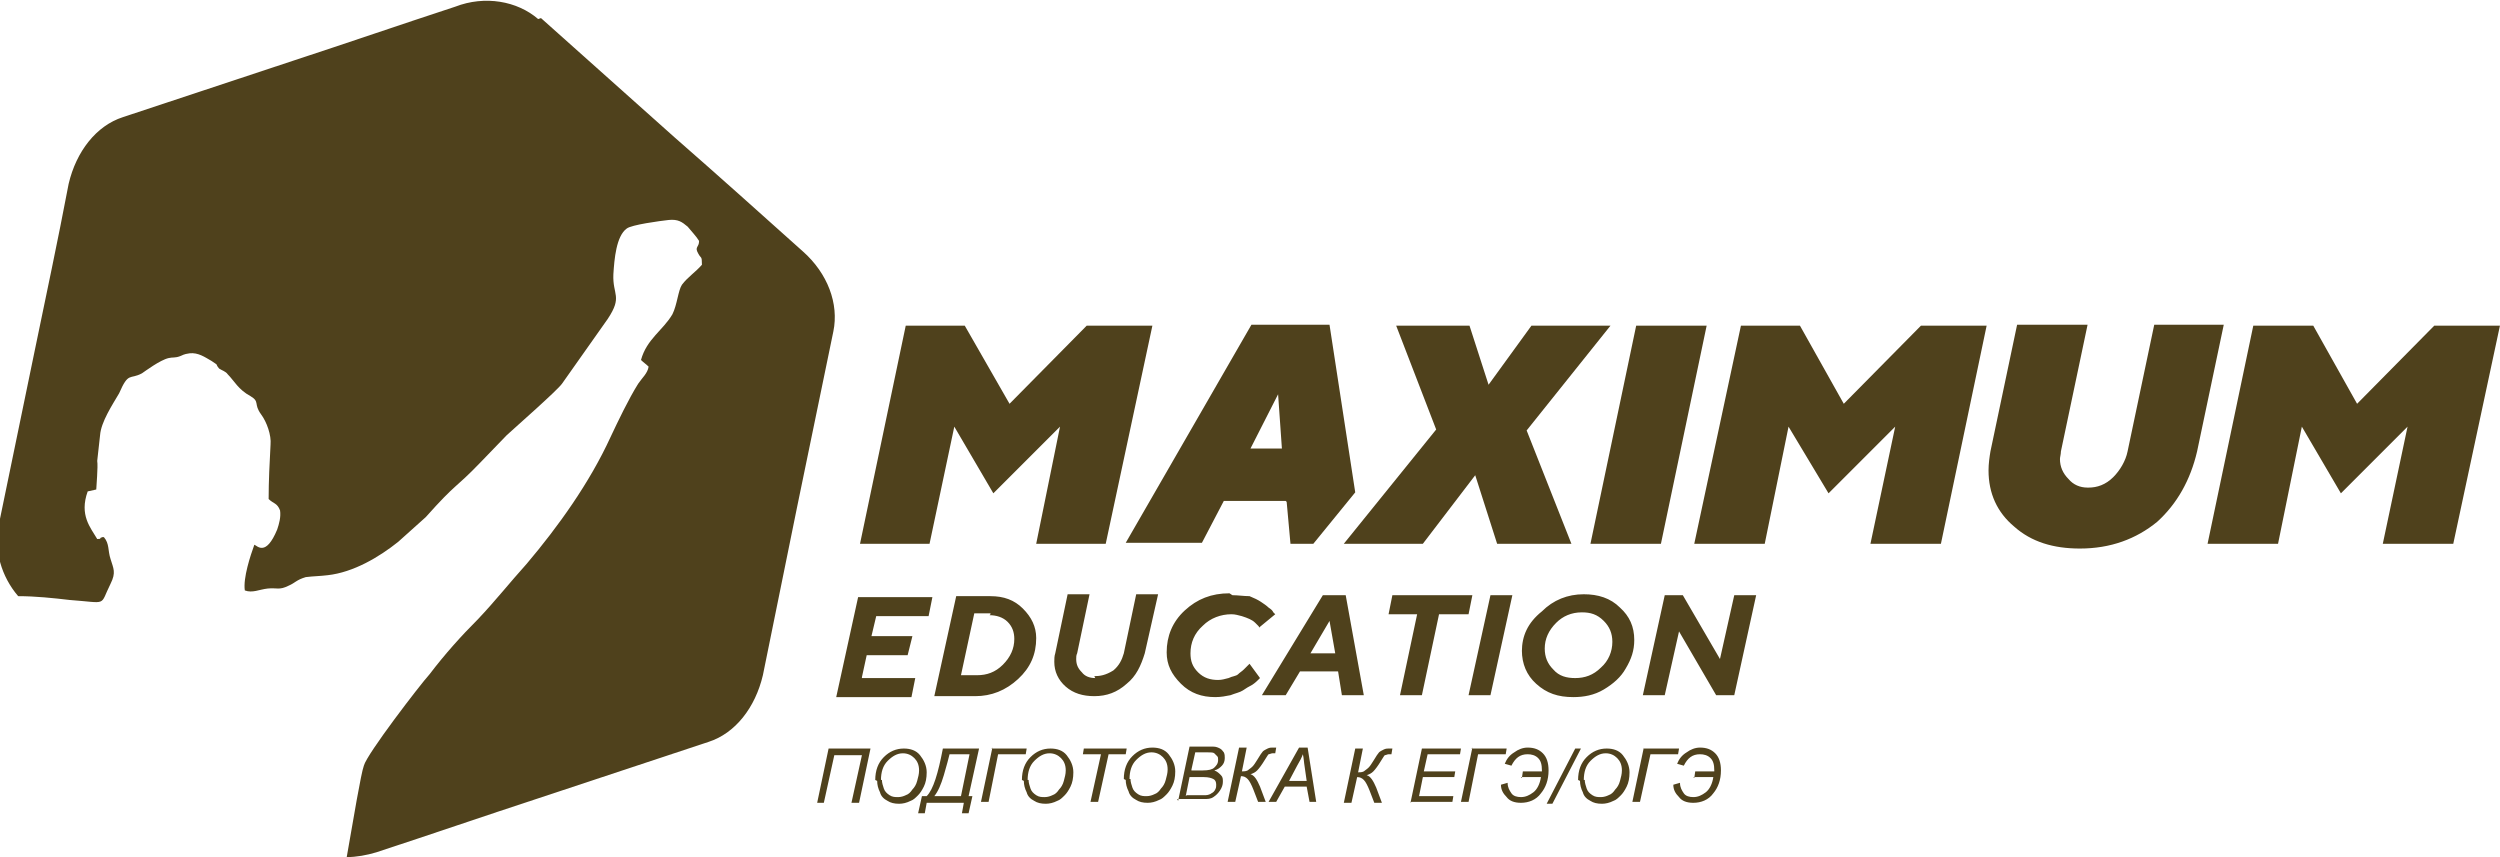 <?xml version="1.0" encoding="UTF-8"?> <svg xmlns="http://www.w3.org/2000/svg" xmlns:xlink="http://www.w3.org/1999/xlink" xmlns:xodm="http://www.corel.com/coreldraw/odm/2003" xml:space="preserve" width="29.069mm" height="9.966mm" version="1.1" style="shape-rendering:geometricPrecision; text-rendering:geometricPrecision; image-rendering:optimizeQuality; fill-rule:evenodd; clip-rule:evenodd" viewBox="0 0 26.25 9"> <defs> <style type="text/css"> .fil0 {fill:#4F411C} .fil1 {fill:#4F411C;fill-rule:nonzero} </style> </defs> <g id="Слой_x0020_1">  <g id="_3183269077888"> <g> <path class="fil0" d="M5.68 0.19l1.4 1.25c0.48,0.42 0.87,0.77 1.35,1.2 0.26,0.23 0.38,0.55 0.32,0.84l-0.38 1.84c-0.13,0.63 -0.23,1.14 -0.36,1.77 -0.08,0.34 -0.29,0.61 -0.57,0.7l-1.78 0.59c-0.61,0.2 -1.1,0.37 -1.71,0.57 -0.1,0.03 -0.21,0.05 -0.31,0.05 0.07,-0.4 0.15,-0.88 0.18,-0.96 0.03,-0.12 0.59,-0.85 0.69,-0.96 0.16,-0.21 0.33,-0.4 0.51,-0.58 0.18,-0.19 0.33,-0.38 0.51,-0.58 0.33,-0.39 0.66,-0.85 0.88,-1.33 0.08,-0.17 0.19,-0.4 0.29,-0.56 0.04,-0.06 0.1,-0.11 0.11,-0.18 -0.03,-0.03 -0.05,-0.04 -0.08,-0.07 0.06,-0.22 0.23,-0.31 0.33,-0.48 0.05,-0.1 0.06,-0.25 0.1,-0.31 0.06,-0.08 0.14,-0.13 0.21,-0.21 0,-0.1 -0.01,-0.06 -0.04,-0.12 -0.04,-0.07 0.01,-0.06 0.01,-0.13 -0.03,-0.05 -0.08,-0.1 -0.12,-0.15 -0.06,-0.05 -0.1,-0.08 -0.2,-0.07 -0.09,0.01 -0.39,0.05 -0.44,0.09 -0.11,0.08 -0.13,0.32 -0.14,0.48 -0.01,0.22 0.1,0.23 -0.06,0.47l-0.48 0.68c-0.05,0.07 -0.47,0.44 -0.58,0.54l-0.28 0.29c-0.27,0.28 -0.24,0.2 -0.57,0.57l-0.29 0.26c-0.2,0.16 -0.47,0.32 -0.74,0.35 -0.08,0.01 -0.15,0.01 -0.23,0.02 -0.1,0.03 -0.11,0.06 -0.18,0.09 -0.1,0.05 -0.12,0.02 -0.22,0.03 -0.09,0.01 -0.16,0.05 -0.24,0.02 -0.02,-0.13 0.06,-0.37 0.1,-0.48 0.03,0.01 0.12,0.13 0.24,-0.16 0.02,-0.06 0.04,-0.13 0.03,-0.2 -0.03,-0.08 -0.07,-0.07 -0.12,-0.12 0,-0.18 0.01,-0.39 0.02,-0.57 0.01,-0.1 -0.04,-0.24 -0.1,-0.32 -0.08,-0.11 -0.01,-0.13 -0.11,-0.19 -0.13,-0.07 -0.17,-0.16 -0.24,-0.23 -0.02,-0.03 -0.06,-0.04 -0.09,-0.06 -0.05,-0.06 0.01,-0.02 -0.08,-0.08 -0.07,-0.04 -0.14,-0.09 -0.23,-0.08 -0.07,0.01 -0.07,0.02 -0.1,0.03 -0.05,0.02 -0.08,0.01 -0.12,0.02 -0.09,0.02 -0.25,0.14 -0.28,0.16 -0.13,0.07 -0.14,-0.02 -0.24,0.21 -0.07,0.12 -0.19,0.3 -0.2,0.44 -0.01,0.1 -0.02,0.17 -0.03,0.27 0.01,0.06 -0.01,0.27 -0.01,0.3l-0.09 0.02c-0.09,0.25 0.03,0.38 0.1,0.5 0.05,0 0.03,-0.01 0.03,-0.01 0.03,-0.01 0.01,-0.01 0.04,-0.01 0.06,0.07 0.04,0.14 0.07,0.23 0.03,0.1 0.06,0.14 0,0.26 -0.12,0.24 -0.02,0.2 -0.43,0.17 -0.17,-0.02 -0.36,-0.04 -0.54,-0.04 -0.18,-0.21 -0.25,-0.48 -0.21,-0.72l0.38 -1.84c0.13,-0.63 0.24,-1.14 0.36,-1.77 0.08,-0.34 0.29,-0.61 0.57,-0.7l1.78 -0.59c0.61,-0.2 1.1,-0.37 1.71,-0.57 0.31,-0.12 0.65,-0.06 0.87,0.13z"></path> <path class="fil1" d="M13.51 5.27l0.04 0.44 0.24 0 0.44 -0.54 -0.27 -1.76 -0.82 0 -1.32 2.29 0.8 0 0.23 -0.44 0.65 0 0 0zm-0.05 -0.56l-0.33 0 0.29 -0.57 0.04 0.57z"></path> <polygon class="fil1" points="11.13,4.48 10.88,5.71 11.61,5.71 12.1,3.42 11.41,3.42 10.6,4.24 10.13,3.42 9.51,3.42 9.03,5.71 9.76,5.71 10.02,4.48 10.43,5.18 "></polygon> <polygon class="fil1" points="15.49,4.99 15.72,5.71 16.5,5.71 16.03,4.52 16.91,3.42 16.08,3.42 15.63,4.04 15.43,3.42 14.66,3.42 15.08,4.51 14.11,5.71 14.94,5.71 "></polygon> <polygon class="fil1" points="16.7,5.71 17.44,5.71 17.92,3.42 17.18,3.42 "></polygon> <polygon class="fil1" points="19.9,4.48 19.64,5.71 20.38,5.71 20.86,3.42 20.17,3.42 19.36,4.24 18.9,3.42 18.28,3.42 17.79,5.71 18.53,5.71 18.78,4.48 19.2,5.18 "></polygon> <path class="fil1" d="M21.92 5.12c-0.08,0 -0.15,-0.03 -0.2,-0.09 -0.06,-0.06 -0.09,-0.13 -0.09,-0.21 0,-0.02 0.01,-0.05 0.01,-0.08l0.28 -1.33 -0.74 0 -0.28 1.33c-0.01,0.06 -0.02,0.13 -0.02,0.2 0,0.24 0.09,0.44 0.27,0.59 0.18,0.16 0.41,0.23 0.69,0.23 0.32,0 0.59,-0.1 0.81,-0.28 0.21,-0.19 0.35,-0.44 0.42,-0.74l0.28 -1.33 -0.73 0 -0.28 1.33c-0.02,0.1 -0.08,0.2 -0.15,0.27 -0.08,0.08 -0.17,0.11 -0.26,0.11z"></path> <polygon class="fil1" points="25.28,4.48 25.02,5.71 25.76,5.71 26.25,3.42 25.56,3.42 24.75,4.24 24.29,3.42 23.66,3.42 23.18,5.71 23.92,5.71 24.17,4.48 24.58,5.18 "></polygon> <path class="fil1" d="M9.05 7.11l0.05 -0.23 0.43 0 0.05 -0.2 -0.43 0 0.05 -0.21 0.55 0 0.04 -0.2 -0.78 0 -0.23 1.05 0.79 0 0.04 -0.2 -0.56 0 0 -0.01zm0.99 -0.85l-0.23 1.05 0.43 0c0.17,0 0.32,-0.06 0.45,-0.18 0.13,-0.12 0.19,-0.26 0.19,-0.43 0,-0.12 -0.05,-0.22 -0.14,-0.31 -0.09,-0.09 -0.2,-0.13 -0.34,-0.13l-0.36 0 0 0zm0.35 0.2c0.07,0 0.14,0.02 0.19,0.07 0.05,0.05 0.07,0.11 0.07,0.18 0,0.1 -0.04,0.19 -0.12,0.27 -0.08,0.08 -0.17,0.11 -0.27,0.11l-0.17 0 0.14 -0.65 0.17 0 0 0.01zm1.11 0.66c-0.06,0 -0.11,-0.02 -0.14,-0.06 -0.04,-0.04 -0.06,-0.08 -0.06,-0.14 0,-0.02 0,-0.04 0.01,-0.06l0.13 -0.62 -0.23 0 -0.13 0.62c-0.01,0.03 -0.01,0.06 -0.01,0.09 0,0.1 0.04,0.19 0.12,0.26 0.08,0.07 0.18,0.1 0.3,0.1 0.13,0 0.24,-0.04 0.34,-0.13 0.1,-0.08 0.15,-0.19 0.19,-0.32l0.14 -0.62 -0.23 0 -0.13 0.62c-0.02,0.07 -0.05,0.13 -0.11,0.18 -0.08,0.05 -0.14,0.06 -0.2,0.06zm1.41 -0.89c-0.19,0 -0.34,0.06 -0.47,0.18 -0.13,0.12 -0.19,0.27 -0.19,0.44 0,0.13 0.05,0.23 0.15,0.33 0.1,0.1 0.22,0.14 0.36,0.14 0.06,0 0.11,-0.01 0.16,-0.02 0.05,-0.02 0.1,-0.03 0.13,-0.05 0.03,-0.02 0.06,-0.04 0.1,-0.06 0.03,-0.02 0.05,-0.04 0.06,-0.05 0.01,-0.01 0.02,-0.02 0.02,-0.02l-0.11 -0.15 -0.02 0.02c-0.01,0.01 -0.02,0.02 -0.04,0.04 -0.02,0.02 -0.04,0.03 -0.06,0.05 -0.02,0.02 -0.06,0.02 -0.1,0.04 -0.04,0.01 -0.07,0.02 -0.11,0.02 -0.08,0 -0.15,-0.02 -0.21,-0.08 -0.06,-0.06 -0.08,-0.12 -0.08,-0.2 0,-0.11 0.04,-0.21 0.13,-0.29 0.08,-0.08 0.19,-0.12 0.3,-0.12 0.04,0 0.07,0.01 0.11,0.02 0.03,0.01 0.06,0.02 0.08,0.03 0.02,0.01 0.04,0.02 0.06,0.04 0.02,0.02 0.02,0.02 0.03,0.03 0.01,0.01 0.01,0.01 0.01,0.02l0.17 -0.14 -0.02 -0.02c-0.01,-0.02 -0.02,-0.03 -0.05,-0.05 -0.02,-0.02 -0.05,-0.04 -0.08,-0.06 -0.03,-0.02 -0.07,-0.04 -0.12,-0.06 -0.06,0 -0.12,-0.01 -0.18,-0.01zm1.11 0.63l-0.26 0 0.2 -0.34 0.06 0.34zm0.03 0.19l0.04 0.25 0.23 0 -0.19 -1.05 -0.24 0 -0.64 1.05 0.25 0 0.15 -0.25 0.4 0zm0.57 -0.8l-0.04 0.2 0.3 0 -0.18 0.85 0.23 0 0.18 -0.85 0.31 0 0.04 -0.2 -0.83 0zm0.8 1.05l0.23 0 0.23 -1.05 -0.23 0 -0.23 1.05zm1.19 -0.87c0.09,0 0.16,0.02 0.23,0.09 0.06,0.06 0.09,0.13 0.09,0.22 0,0.1 -0.04,0.2 -0.12,0.27 -0.08,0.08 -0.17,0.11 -0.27,0.11 -0.09,0 -0.17,-0.02 -0.23,-0.09 -0.06,-0.06 -0.09,-0.13 -0.09,-0.22 0,-0.1 0.04,-0.19 0.12,-0.27 0.07,-0.07 0.16,-0.11 0.27,-0.11zm-0.63 0.4c0,0.14 0.05,0.26 0.15,0.35 0.11,0.1 0.23,0.14 0.39,0.14 0.11,0 0.22,-0.02 0.32,-0.08 0.1,-0.06 0.18,-0.13 0.23,-0.22 0.06,-0.1 0.09,-0.19 0.09,-0.3 0,-0.14 -0.05,-0.25 -0.15,-0.34 -0.1,-0.1 -0.23,-0.14 -0.38,-0.14 -0.17,0 -0.32,0.06 -0.44,0.18 -0.15,0.12 -0.21,0.26 -0.21,0.42zm2.23 -0.58l-0.15 0.67 -0.39 -0.67 -0.19 0 -0.23 1.05 0.23 0 0.15 -0.67 0.39 0.67 0.19 0 0.23 -1.05 -0.23 0z"></path> </g> <path class="fil1" d="M8.58 8.43l0.12 -0.57 0.44 0 -0.12 0.57 -0.08 0 0.11 -0.5 -0.29 0 -0.11 0.5 -0.08 0zm0.61 -0.24c0,-0.1 0.03,-0.18 0.09,-0.24 0.06,-0.06 0.13,-0.09 0.21,-0.09 0.07,0 0.13,0.02 0.17,0.07 0.04,0.05 0.07,0.11 0.07,0.18 0,0.06 -0.01,0.11 -0.03,0.15 -0.02,0.04 -0.04,0.07 -0.06,0.09 -0.03,0.03 -0.05,0.05 -0.08,0.06 -0.04,0.02 -0.08,0.03 -0.12,0.03 -0.05,0 -0.09,-0.01 -0.12,-0.03 -0.04,-0.02 -0.07,-0.05 -0.08,-0.09 -0.02,-0.04 -0.03,-0.08 -0.03,-0.12zm0.07 0c0,0.03 0.01,0.06 0.02,0.09 0.01,0.03 0.03,0.05 0.06,0.07 0.03,0.02 0.06,0.02 0.09,0.02 0.03,0 0.06,-0.01 0.08,-0.02 0.03,-0.01 0.05,-0.03 0.07,-0.06 0.02,-0.02 0.04,-0.05 0.05,-0.09 0.01,-0.04 0.02,-0.07 0.02,-0.11 0,-0.06 -0.02,-0.1 -0.05,-0.13 -0.03,-0.03 -0.07,-0.05 -0.12,-0.05 -0.06,0 -0.11,0.03 -0.16,0.08 -0.05,0.05 -0.07,0.12 -0.07,0.2zm0.65 -0.33l0.37 0 -0.11 0.5 0.04 0 -0.04 0.18 -0.07 0 0.02 -0.11 -0.39 0 -0.02 0.11 -0.07 0 0.04 -0.18 0.05 0c0.07,-0.07 0.12,-0.24 0.17,-0.5zm0.06 0.06c-0.01,0.04 -0.03,0.12 -0.06,0.22 -0.03,0.1 -0.06,0.17 -0.1,0.22l0.28 0 0.09 -0.44 -0.22 0zm0.44 -0.06l0.37 0 -0.01 0.06 -0.29 0 -0.1 0.5 -0.08 0 0.12 -0.57zm0.32 0.33c0,-0.1 0.03,-0.18 0.09,-0.24 0.06,-0.06 0.13,-0.09 0.21,-0.09 0.07,0 0.13,0.02 0.17,0.07 0.04,0.05 0.07,0.11 0.07,0.18 0,0.06 -0.01,0.11 -0.03,0.15 -0.02,0.04 -0.04,0.07 -0.06,0.09 -0.03,0.03 -0.05,0.05 -0.08,0.06 -0.04,0.02 -0.08,0.03 -0.12,0.03 -0.05,0 -0.09,-0.01 -0.12,-0.03 -0.04,-0.02 -0.07,-0.05 -0.08,-0.09 -0.02,-0.04 -0.03,-0.08 -0.03,-0.12zm0.07 0c0,0.03 0.01,0.06 0.02,0.09 0.01,0.03 0.03,0.05 0.06,0.07 0.03,0.02 0.06,0.02 0.09,0.02 0.03,0 0.06,-0.01 0.08,-0.02 0.03,-0.01 0.05,-0.03 0.07,-0.06 0.02,-0.02 0.04,-0.05 0.05,-0.09 0.01,-0.04 0.02,-0.07 0.02,-0.11 0,-0.06 -0.02,-0.1 -0.05,-0.13 -0.03,-0.03 -0.07,-0.05 -0.12,-0.05 -0.06,0 -0.11,0.03 -0.16,0.08 -0.05,0.05 -0.07,0.12 -0.07,0.2zm0.65 0.23l0.11 -0.5 -0.19 0 0.01 -0.06 0.45 0 -0.01 0.06 -0.18 0 -0.11 0.5 -0.08 0zm0.35 -0.24c0,-0.1 0.03,-0.18 0.09,-0.24 0.06,-0.06 0.13,-0.09 0.21,-0.09 0.07,0 0.13,0.02 0.17,0.07 0.04,0.05 0.07,0.11 0.07,0.18 0,0.06 -0.01,0.11 -0.03,0.15 -0.02,0.04 -0.04,0.07 -0.06,0.09 -0.03,0.03 -0.05,0.05 -0.08,0.06 -0.04,0.02 -0.08,0.03 -0.12,0.03 -0.05,0 -0.09,-0.01 -0.12,-0.03 -0.04,-0.02 -0.07,-0.05 -0.08,-0.09 -0.02,-0.04 -0.03,-0.08 -0.03,-0.12zm0.07 0c0,0.03 0.01,0.06 0.02,0.09 0.01,0.03 0.03,0.05 0.06,0.07 0.03,0.02 0.06,0.02 0.09,0.02 0.03,0 0.06,-0.01 0.08,-0.02 0.03,-0.01 0.05,-0.03 0.07,-0.06 0.02,-0.02 0.04,-0.05 0.05,-0.09 0.01,-0.04 0.02,-0.07 0.02,-0.11 0,-0.06 -0.02,-0.1 -0.05,-0.13 -0.03,-0.03 -0.07,-0.05 -0.12,-0.05 -0.06,0 -0.11,0.03 -0.16,0.08 -0.05,0.05 -0.07,0.12 -0.07,0.2zm0.5 0.23l0.12 -0.57 0.18 0c0.03,0 0.06,0 0.07,0 0.03,0 0.05,0.01 0.07,0.02 0.02,0.01 0.03,0.03 0.04,0.04 0.01,0.02 0.01,0.04 0.01,0.06 0,0.03 -0.01,0.06 -0.03,0.08 -0.02,0.02 -0.04,0.04 -0.08,0.05 0.03,0.01 0.05,0.03 0.07,0.05 0.02,0.02 0.02,0.04 0.02,0.07 0,0.03 -0.01,0.06 -0.03,0.09 -0.02,0.03 -0.04,0.05 -0.07,0.07 -0.03,0.02 -0.06,0.02 -0.1,0.02l-0.28 0zm0.14 -0.32l0.12 0c0.06,0 0.1,-0.01 0.12,-0.03 0.02,-0.02 0.04,-0.04 0.04,-0.08 0,-0.02 -0,-0.03 -0.01,-0.04 -0.01,-0.01 -0.02,-0.02 -0.03,-0.03 -0.01,-0.01 -0.04,-0.01 -0.07,-0.01l-0.13 0 -0.04 0.18zm-0.05 0.26l0.13 0c0.04,0 0.06,-0 0.07,-0 0.02,-0 0.05,-0.01 0.06,-0.02 0.02,-0.01 0.03,-0.02 0.04,-0.04 0.01,-0.02 0.01,-0.03 0.01,-0.05 0,-0.03 -0.01,-0.05 -0.03,-0.06 -0.02,-0.01 -0.05,-0.02 -0.1,-0.02l-0.15 0 -0.04 0.2zm0.56 -0.5l0.07 0 -0.05 0.25c0.02,0 0.04,-0 0.06,-0.01 0.01,-0.01 0.03,-0.02 0.05,-0.04 0.02,-0.02 0.03,-0.04 0.05,-0.07 0.03,-0.05 0.05,-0.08 0.06,-0.09 0.01,-0.01 0.03,-0.02 0.05,-0.03 0.02,-0.01 0.04,-0.01 0.05,-0.01 0,0 0.02,0 0.04,0l-0.01 0.06c-0,0 -0.01,-0 -0.01,-0 -0.01,-0 -0.02,-0 -0.02,-0 -0.01,0 -0.03,0.01 -0.04,0.01 -0.01,0.01 -0.02,0.03 -0.04,0.06 -0.03,0.05 -0.06,0.09 -0.08,0.11 -0.02,0.02 -0.04,0.03 -0.07,0.04 0.04,0.01 0.07,0.06 0.1,0.13l0.06 0.16 -0.08 0 -0.05 -0.13c-0.02,-0.05 -0.04,-0.09 -0.06,-0.11 -0.02,-0.02 -0.04,-0.03 -0.07,-0.03l-0.06 0.27 -0.08 0 0.12 -0.57zm0.3 0.57l0.32 -0.57 0.09 0 0.09 0.57 -0.07 0 -0.03 -0.16 -0.23 0 -0.09 0.16 -0.08 0zm0.21 -0.22l0.19 0 -0.02 -0.14c-0.01,-0.06 -0.01,-0.1 -0.02,-0.14 -0.01,0.03 -0.03,0.07 -0.06,0.12l-0.09 0.17zm0.71 -0.34l0.07 0 -0.05 0.25c0.02,0 0.04,-0 0.06,-0.01 0.01,-0.01 0.03,-0.02 0.05,-0.04 0.02,-0.02 0.03,-0.04 0.05,-0.07 0.03,-0.05 0.05,-0.08 0.06,-0.09 0.01,-0.01 0.03,-0.02 0.05,-0.03 0.02,-0.01 0.04,-0.01 0.05,-0.01 0,0 0.02,0 0.04,0l-0.01 0.06c-0,0 -0.01,-0 -0.01,-0 -0.01,-0 -0.02,-0 -0.02,-0 -0.01,0 -0.03,0.01 -0.04,0.01 -0.01,0.01 -0.02,0.03 -0.04,0.06 -0.03,0.05 -0.06,0.09 -0.08,0.11 -0.02,0.02 -0.04,0.03 -0.07,0.04 0.04,0.01 0.07,0.06 0.1,0.13l0.06 0.16 -0.08 0 -0.05 -0.13c-0.02,-0.05 -0.04,-0.09 -0.06,-0.11 -0.02,-0.02 -0.04,-0.03 -0.07,-0.03l-0.06 0.27 -0.08 0 0.12 -0.57zm0.57 0.57l0.12 -0.57 0.41 0 -0.01 0.06 -0.34 0 -0.04 0.18 0.33 0 -0.01 0.06 -0.33 0 -0.04 0.2 0.36 0 -0.01 0.06 -0.43 0zm0.64 -0.57l0.37 0 -0.01 0.06 -0.29 0 -0.1 0.5 -0.08 0 0.12 -0.57zm0.53 0.31l0.01 -0.07 0.2 0 0 -0.01c0,-0.06 -0.01,-0.1 -0.04,-0.13 -0.03,-0.03 -0.07,-0.04 -0.11,-0.04 -0.08,0 -0.13,0.04 -0.17,0.12l-0.07 -0.02c0.02,-0.05 0.05,-0.09 0.1,-0.12 0.04,-0.03 0.09,-0.05 0.14,-0.05 0.07,0 0.12,0.02 0.16,0.06 0.04,0.04 0.06,0.1 0.06,0.18 0,0.1 -0.03,0.18 -0.08,0.24 -0.05,0.07 -0.13,0.1 -0.21,0.1 -0.07,0 -0.12,-0.02 -0.15,-0.06 -0.04,-0.04 -0.06,-0.08 -0.06,-0.13l0.07 -0.02c0,0.05 0.02,0.08 0.04,0.11 0.02,0.03 0.06,0.04 0.1,0.04 0.05,0 0.09,-0.02 0.13,-0.05 0.04,-0.03 0.07,-0.09 0.08,-0.16l-0.21 0zm0.26 0.27l0.3 -0.58 0.06 0 -0.3 0.58 -0.06 0zm0.33 -0.25c0,-0.1 0.03,-0.18 0.09,-0.24 0.06,-0.06 0.13,-0.09 0.21,-0.09 0.07,0 0.13,0.02 0.17,0.07 0.04,0.05 0.07,0.11 0.07,0.18 0,0.06 -0.01,0.11 -0.03,0.15 -0.02,0.04 -0.04,0.07 -0.06,0.09 -0.03,0.03 -0.05,0.05 -0.08,0.06 -0.04,0.02 -0.08,0.03 -0.12,0.03 -0.05,0 -0.09,-0.01 -0.12,-0.03 -0.04,-0.02 -0.07,-0.05 -0.08,-0.09 -0.02,-0.04 -0.03,-0.08 -0.03,-0.12zm0.07 0c0,0.03 0.01,0.06 0.02,0.09 0.01,0.03 0.03,0.05 0.06,0.07 0.03,0.02 0.06,0.02 0.09,0.02 0.03,0 0.06,-0.01 0.08,-0.02 0.03,-0.01 0.05,-0.03 0.07,-0.06 0.02,-0.02 0.04,-0.05 0.05,-0.09 0.01,-0.04 0.02,-0.07 0.02,-0.11 0,-0.06 -0.02,-0.1 -0.05,-0.13 -0.03,-0.03 -0.07,-0.05 -0.12,-0.05 -0.06,0 -0.11,0.03 -0.16,0.08 -0.05,0.05 -0.07,0.12 -0.07,0.2zm0.62 -0.33l0.37 0 -0.01 0.06 -0.29 0 -0.11 0.5 -0.08 0 0.12 -0.57zm0.53 0.31l0.01 -0.07 0.2 0 0 -0.01c0,-0.06 -0.01,-0.1 -0.04,-0.13 -0.03,-0.03 -0.07,-0.04 -0.11,-0.04 -0.08,0 -0.13,0.04 -0.17,0.12l-0.07 -0.02c0.02,-0.05 0.05,-0.09 0.1,-0.12 0.04,-0.03 0.09,-0.05 0.14,-0.05 0.07,0 0.12,0.02 0.16,0.06 0.04,0.04 0.06,0.1 0.06,0.18 0,0.1 -0.03,0.18 -0.08,0.24 -0.05,0.07 -0.13,0.1 -0.21,0.1 -0.07,0 -0.12,-0.02 -0.15,-0.06 -0.04,-0.04 -0.06,-0.08 -0.06,-0.13l0.07 -0.02c0,0.05 0.02,0.08 0.04,0.11 0.02,0.03 0.06,0.04 0.1,0.04 0.05,0 0.09,-0.02 0.13,-0.05 0.04,-0.03 0.07,-0.09 0.08,-0.16l-0.21 0z"></path> </g> </g> </svg> 